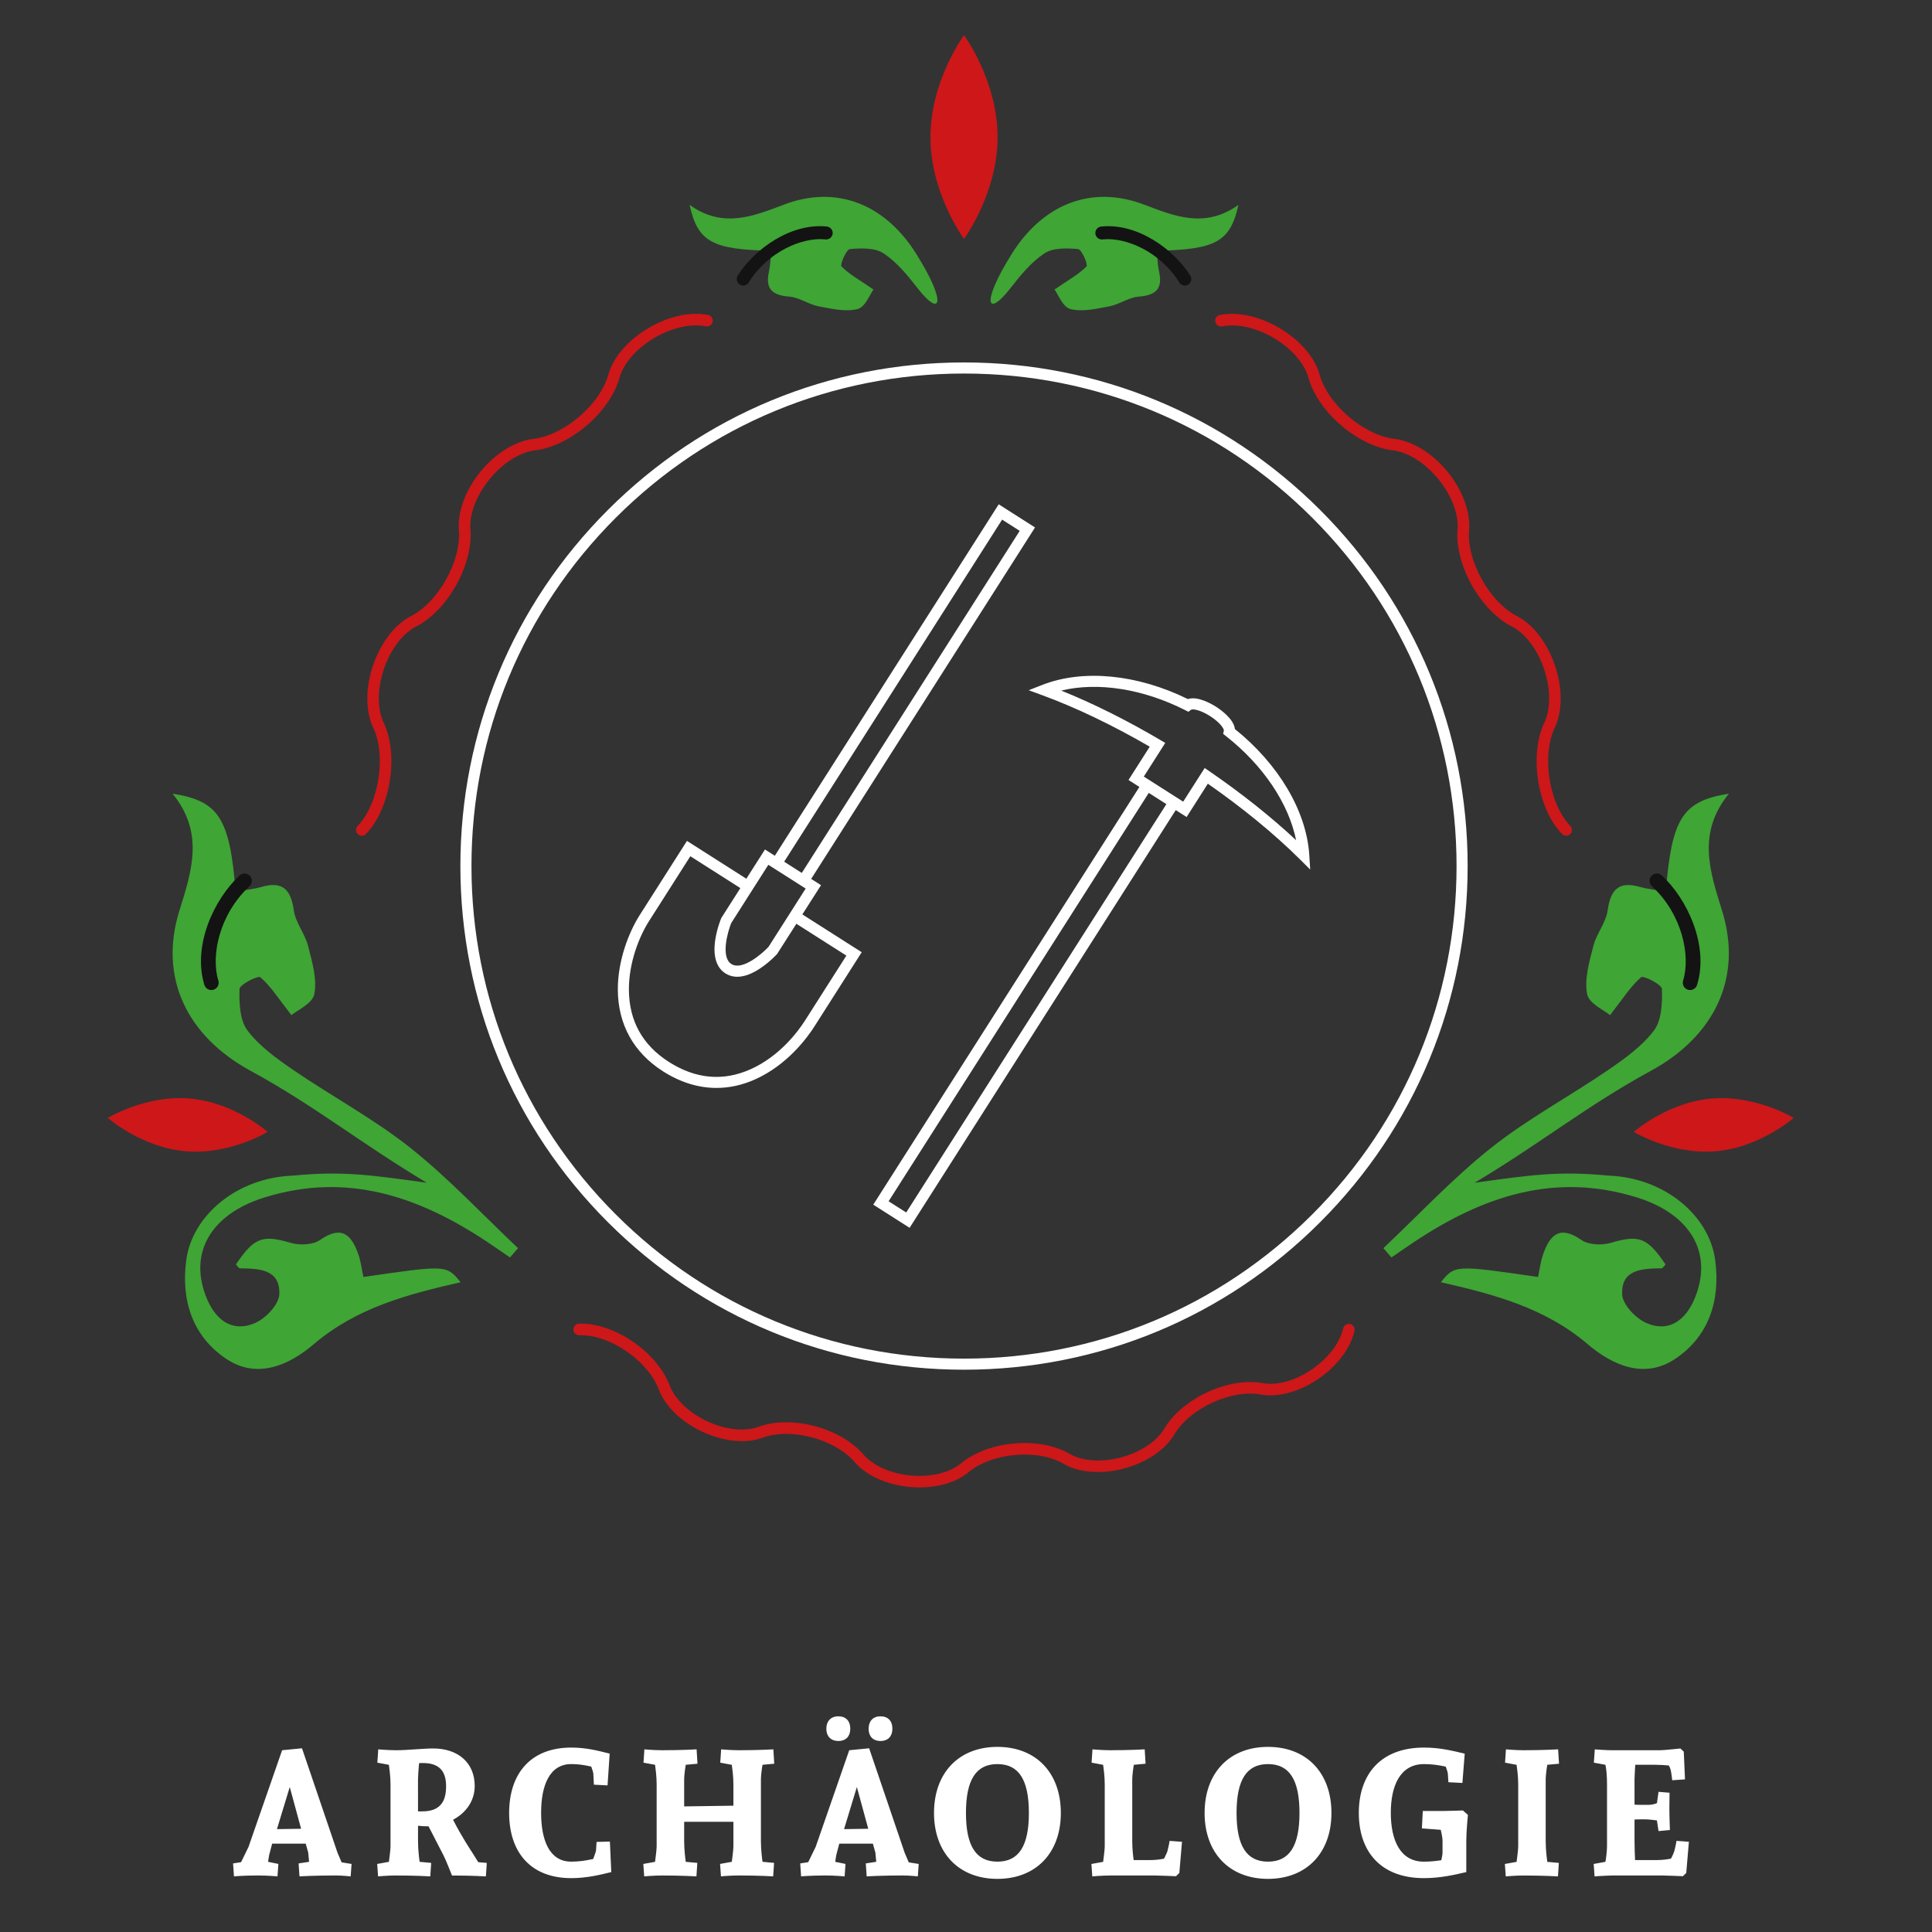 <?xml version="1.0" encoding="utf-8"?>
<!-- Generator: Adobe Illustrator 25.4.1, SVG Export Plug-In . SVG Version: 6.00 Build 0)  -->
<svg version="1.1" id="Ebene_1" xmlns="http://www.w3.org/2000/svg" xmlns:xlink="http://www.w3.org/1999/xlink" x="0px" y="0px"
	 width="1000px" height="1000px" viewBox="0 0 1000 1000" style="enable-background:new 0 0 1000 1000;" xml:space="preserve">
<rect x="0" y="0" width="1000" height="1000" fill="#333333" stroke="none"/>
<style type="text/css">
	.st0{fill:#3FA535;}
	.st1{fill:#CD1719;}
	.st2{fill:#131313;}
	.st3{fill:#FFFFFF;}
</style>
<g>
	<g>
		<g>
			<path class="st3" d="M498.97,708.96c-69.63,0-135.09-27.12-184.33-76.35c-49.24-49.24-76.35-114.7-76.35-184.33
				c0-69.63,27.12-135.09,76.35-184.33c49.24-49.24,114.7-76.35,184.33-76.35c69.63,0,135.09,27.12,184.33,76.35
				c49.24,49.24,76.35,114.7,76.35,184.33s-27.12,135.09-76.35,184.33C634.06,681.85,568.6,708.96,498.97,708.96z M498.97,193.34
				c-68.09,0-132.12,26.52-180.27,74.67s-74.67,112.17-74.67,180.27c0,68.1,26.52,132.12,74.67,180.27s112.17,74.67,180.27,74.67
				c68.1,0,132.12-26.52,180.27-74.67s74.67-112.17,74.67-180.27c0-68.09-26.52-132.12-74.67-180.27S567.07,193.34,498.97,193.34z"
				/>
		</g>
		<g>
			<path class="st3" d="M381.61,505.57c-2.61,0-4.64-0.78-6.14-1.74c-3.3-2.1-6.88-6.84-5.24-17.48c0.89-5.78,2.93-10.75,3.02-10.96
				l0.23-0.45l22.47-35.25l29.01,18.48l-22.77,35.66c-0.15,0.17-3.79,4.11-8.65,7.36C388.67,504.45,384.73,505.57,381.61,505.57z
				 M378.46,477.81c-1.84,4.61-5.51,17.59,0.09,21.16c5.61,3.58,15.82-5.23,19.22-8.85l19.24-30.2l-19.32-12.3L378.46,477.81z"/>
		</g>
	</g>
	<g>
		<polygon class="st3" points="418.28,457.39 413.43,454.3 527.8,274.77 518.69,268.96 404.31,448.49 399.47,445.4 516.93,261.03 
			535.73,273.01 		"/>
	</g>
	<g>
		<g>
			<path class="st3" d="M370.86,563.11c-9.37,0-18.71-2.87-27.68-8.59c-15.23-9.7-23.31-24.31-23.39-42.25
				c-0.06-15.27,5.81-29.97,11.32-38.62c11-17.28,22.92-35.98,22.92-35.98l1.54-2.42l32.54,20.73l-3.09,4.85l-27.7-17.64
				c-3.57,5.6-12.76,20.02-21.38,33.56c-5.08,7.97-10.48,21.49-10.42,35.51c0.07,16.11,7.04,28.7,20.73,37.42
				c13.85,8.82,28.04,10.1,42.17,3.8c15.36-6.85,24.9-19.97,28.28-25.29c9.6-15.06,18.03-28.29,21.38-33.56l-26.52-16.89l3.09-4.85
				l31.37,19.98l-1.54,2.42c0,0-10.47,16.45-22.92,35.98c-3.67,5.76-14.01,19.97-30.79,27.45
				C384.21,561.65,377.53,563.11,370.86,563.11z"/>
		</g>
	</g>
	<g>
		<polygon class="st3" points="470.81,635.52 452,623.53 591.32,404.85 596.17,407.94 459.94,621.78 469.05,627.58 605.29,413.74 
			610.14,416.83 		"/>
	</g>
	<g>
		<g>
			<path class="st3" d="M678.16,450.08l-5.38-5.35c-13.06-12.98-29.47-26.46-47.6-39.09l-10.99,17.25l-30.08-19.17l10.99-17.24
				c-19.16-11.12-38.31-20.29-55.54-26.61l-7.12-2.61l7.07-2.76c21.16-8.27,49.22-5.51,75.33,7.34c5.02-1.7,12.27,2.5,14.57,3.96
				c2.3,1.47,9.18,6.27,9.77,11.55c22.69,18.23,37.05,42.5,38.5,65.17L678.16,450.08z M623.54,397.52l2.45,1.68
				c16.69,11.47,32.06,23.7,44.88,35.7c-3.87-19.06-17.01-38.73-36.37-53.94l-1.4-1.1l0.36-1.74c0.15-0.74-1.75-4.05-7.14-7.48
				c-5.38-3.43-9.18-3.75-9.78-3.3l-1.43,1.07l-1.59-0.81c-21.95-11.12-45.33-14.72-64.25-10.16c16.25,6.52,33.82,15.28,51.31,25.58
				l2.56,1.51l-11.1,17.42l20.38,12.99L623.54,397.52z"/>
		</g>
		<g>
			<path class="st0" d="M220.93,612.2c-29.44-4.09-43.48-6.16-69.1-3.72c-29.23,1.02-52.3,20.63-55.41,43.66
				c-2.8,20.78,3.15,39.54,20.8,51.28c15.99,10.63,32.52,3.13,45.15-7.64c22.24-18.98,48.82-25.89,76.04-32.1
				c-7.32-8.97-7.32-8.97-50.32-2.71c-0.82-3.84-1.26-7.87-2.57-11.62c-3.54-10.21-8.63-15.36-19.9-7.52
				c-3.69,2.57-10.53,2.82-15.15,1.47c-14.46-4.23-18.82-2.99-28.35,11.16c0.69,0.7,1.38,2.03,2.09,2.03
				c9.86,0.14,20.91,0.41,20.36,13.47c-0.22,5.22-6.9,12.3-12.35,14.74c-11.86,5.3-20.49-1.49-25.05-12.29
				c-10.08-23.82,2.12-43.98,29.58-52.56c42.77-13.36,79.92-0.59,115.16,22.77c4.06,2.69,8.04,5.49,12.06,8.24
				c1.39-1.61,2.78-3.21,4.17-4.82c-18.48-17.44-35.93-36.19-55.76-51.93c-18.93-15.02-40.57-26.6-60.59-40.3
				c-8.61-5.9-17.54-12.29-23.69-20.43c-4.02-5.32-4.33-14.24-4.12-21.5c0.08-2.29,9.61-7.08,10.78-6.07
				c5.35,4.61,9.27,10.89,16.07,19.62c2.85-2.44,10.96-5.99,11.87-10.89c1.49-7.86-1.15-16.77-3.24-24.93
				c-1.62-6.35-6.47-12.02-7.37-18.35c-1.52-10.74-5.67-15.35-16.71-12.2c-4.3,1.22-8.83,1.62-13.42,2.41
				c-3.06-37.9-8.58-46.88-32.64-50.65c16.5,20.23,9.97,39.99,3.59,60.35c-10.98,35.03,4.05,65.28,36.81,83.09
				C162.88,572.32,186.74,591.79,220.93,612.2"/>
		</g>
		<g>
			<path class="st1" d="M95.99,595.88c-22.85-2-40.19-17.25-40.19-17.25s19.73-12.02,42.58-10.02c22.85,2,40.18,17.25,40.18,17.25
				S118.84,597.88,95.99,595.88"/>
		</g>
		<g>
			<path class="st2" d="M109.4,512.45c-1.62,0-3.11-1.04-3.61-2.67c-6.19-20.06,4.77-44.15,18.23-56.64
				c1.53-1.42,3.92-1.33,5.34,0.2c1.42,1.53,1.33,3.92-0.2,5.34c-15.76,14.63-20.08,36.1-16.14,48.87c0.62,2-0.5,4.11-2.5,4.73
				C110.14,512.39,109.77,512.45,109.4,512.45z"/>
		</g>
		<g>
			<path class="st0" d="M763.26,612.2c29.44-4.09,43.48-6.16,69.1-3.72c29.23,1.02,52.3,20.63,55.41,43.66
				c2.8,20.78-3.15,39.54-20.8,51.28c-15.99,10.63-32.52,3.13-45.15-7.64c-22.24-18.98-48.82-25.89-76.04-32.1
				c7.32-8.97,7.32-8.97,50.32-2.71c0.82-3.84,1.26-7.87,2.57-11.62c3.54-10.21,8.63-15.36,19.9-7.52
				c3.69,2.57,10.53,2.82,15.15,1.47c14.46-4.23,18.82-2.99,28.35,11.16c-0.69,0.7-1.38,2.03-2.09,2.03
				c-9.86,0.14-20.91,0.41-20.36,13.47c0.22,5.22,6.9,12.3,12.35,14.74c11.86,5.3,20.48-1.49,25.05-12.29
				c10.08-23.82-2.12-43.98-29.58-52.56c-42.77-13.36-79.92-0.59-115.16,22.77c-4.06,2.69-8.04,5.49-12.06,8.24
				c-1.39-1.61-2.78-3.21-4.17-4.82c18.48-17.44,35.93-36.19,55.76-51.93c18.93-15.02,40.57-26.6,60.59-40.3
				c8.61-5.9,17.54-12.29,23.69-20.43c4.02-5.32,4.33-14.24,4.12-21.5c-0.08-2.29-9.61-7.08-10.78-6.07
				c-5.35,4.61-9.27,10.89-16.07,19.62c-2.85-2.44-10.96-5.99-11.87-10.89c-1.49-7.86,1.15-16.77,3.24-24.93
				c1.62-6.35,6.47-12.02,7.37-18.35c1.52-10.74,5.67-15.35,16.71-12.2c4.3,1.22,8.83,1.62,13.42,2.41
				c3.06-37.9,8.58-46.88,32.64-50.65c-16.5,20.23-9.97,39.99-3.59,60.35c10.98,35.03-4.05,65.28-36.81,83.09
				C821.31,572.32,797.45,591.79,763.26,612.2"/>
		</g>
		<g>
			<path class="st1" d="M888.2,595.88c22.85-2,40.19-17.25,40.19-17.25s-19.73-12.02-42.58-10.02c-22.85,2-40.18,17.25-40.18,17.25
				S865.35,597.88,888.2,595.88"/>
		</g>
		<g>
			<path class="st2" d="M874.79,512.45c-0.37,0-0.74-0.05-1.12-0.17c-2-0.62-3.11-2.73-2.5-4.73c3.94-12.77-0.38-34.23-16.14-48.87
				c-1.53-1.42-1.62-3.81-0.2-5.34c1.42-1.53,3.81-1.62,5.34-0.2c13.45,12.49,24.41,36.58,18.23,56.64
				C877.9,511.4,876.41,512.45,874.79,512.45z"/>
		</g>
		<g>
			<path class="st0" d="M522.96,149.22c5.16-6.63,10.74-13.51,17.6-18.06c4.47-2.97,11.67-2.78,17.48-2.24
				c1.84,0.17,5.22,8.07,4.36,8.97c-3.98,4.07-9.22,6.91-16.58,11.96c1.82,2.41,4.28,9.1,8.17,10.09c6.24,1.59,13.54-0.1,20.21-1.38
				c5.18-0.99,9.99-4.61,15.13-5.02c8.7-0.7,12.61-3.8,10.62-12.84c-0.77-3.52-0.86-7.18-1.29-10.91
				c30.64-0.6,38.13-4.6,42.35-23.76c-17.08,12.27-32.66,6.05-48.72-0.08c-27.64-10.56-52.71,0.03-68.64,25.51
				C507.53,157.22,510.96,164.65,522.96,149.22"/>
		</g>
		<g>
			<path class="st2" d="M613.25,147.79c-1.12,0-2.21-0.56-2.84-1.58c-10.05-16.18-27.97-23.57-39.76-22.29
				c-1.85,0.19-3.49-1.13-3.68-2.97c-0.2-1.84,1.13-3.49,2.97-3.68c18.49-2,37.58,11.61,46.16,25.42c0.97,1.57,0.49,3.63-1.08,4.61
				C614.46,147.63,613.85,147.79,613.25,147.79z"/>
		</g>
		<g>
			<path class="st0" d="M474.98,149.22c-5.16-6.63-10.74-13.51-17.6-18.06c-4.47-2.97-11.67-2.78-17.47-2.24
				c-1.85,0.17-5.23,8.07-4.37,8.97c3.98,4.07,9.22,6.91,16.58,11.96c-1.82,2.41-4.28,9.1-8.17,10.09
				c-6.24,1.59-13.54-0.1-20.21-1.38c-5.18-0.99-9.99-4.61-15.13-5.02c-8.7-0.7-12.61-3.8-10.62-12.84
				c0.77-3.52,0.86-7.18,1.29-10.91c-30.64-0.6-38.13-4.6-42.35-23.76c17.08,12.27,32.66,6.05,48.72-0.08
				c27.64-10.56,52.71,0.03,68.64,25.51C490.41,157.22,486.98,164.65,474.98,149.22"/>
		</g>
		<g>
			<path class="st2" d="M384.69,147.79c-0.6,0-1.21-0.16-1.76-0.5c-1.57-0.97-2.05-3.04-1.08-4.61
				c8.57-13.81,27.67-27.42,46.16-25.42c1.84,0.2,3.17,1.85,2.97,3.68c-0.2,1.84-1.85,3.16-3.68,2.97
				c-11.78-1.27-29.71,6.11-39.76,22.29C386.91,147.23,385.81,147.79,384.69,147.79z"/>
		</g>
		<g>
			<path class="st1" d="M481.58,70.95c0,29.13,17.39,52.75,17.39,52.75s17.39-23.62,17.39-52.75c0-29.13-17.39-52.75-17.39-52.75
				S481.58,41.82,481.58,70.95"/>
		</g>
		<g>
			<path class="st1" d="M810.64,432.59c-0.79,0-1.57-0.31-2.17-0.92c-12.92-13.41-17.18-41.73-8.79-58.36
				c6.42-15.28-2.23-40.71-16.58-48.72c-16.95-8.33-30.56-32.83-28.62-51.51c0.6-16.4-16.41-37.19-32.6-39.85
				c-18.74-1.83-40.04-20.04-44.79-38.3c-4.95-15.66-28.2-29.26-44.5-26.01c-1.62,0.33-3.21-0.73-3.54-2.36
				c-0.33-1.63,0.73-3.21,2.36-3.54c19.21-3.84,45.66,11.67,51.44,30.18l0.04,0.15c4.09,15.89,23.36,32.36,39.65,33.9l0.19,0.03
				c19.5,3.12,38.54,26.41,37.74,46.14l-0.01,0.2c-1.74,16.23,10.58,38.39,25.34,45.61l0.14,0.07c17,9.42,26.89,38.44,19.23,56.46
				l-0.09,0.19c-7.32,14.38-3.5,39.92,7.72,51.56c1.15,1.2,1.12,3.1-0.08,4.25C812.14,432.31,811.39,432.59,810.64,432.59z"/>
		</g>
		<g>
			<path class="st1" d="M187.29,432.59c-0.75,0-1.5-0.28-2.09-0.84c-1.2-1.15-1.23-3.06-0.08-4.25
				c11.21-11.64,15.04-37.17,7.72-51.56l-0.09-0.19c-7.66-18.02,2.23-47.04,19.23-56.46l0.14-0.07
				c14.76-7.21,27.08-29.38,25.34-45.61l-0.01-0.2c-0.8-19.73,18.24-43.02,37.74-46.14l0.19-0.03c16.29-1.54,35.56-18.01,39.65-33.9
				l0.04-0.15c5.78-18.51,32.22-34.02,51.44-30.18c1.63,0.33,2.68,1.91,2.36,3.54c-0.33,1.63-1.91,2.69-3.54,2.36
				c-16.3-3.25-39.55,10.35-44.5,26.01c-4.75,18.26-26.05,36.47-44.79,38.3c-16.19,2.66-33.2,23.45-32.6,39.85
				c1.94,18.68-11.67,43.18-28.62,51.51c-14.35,8.01-23,33.44-16.58,48.72c8.39,16.62,4.13,44.95-8.79,58.36
				C188.87,432.28,188.08,432.59,187.29,432.59z"/>
		</g>
		<g>
			<path class="st1" d="M475.96,769.88c-12.51,0-25.46-4.3-32.98-12.4l-0.12-0.14c-10.26-12.51-33.94-18.82-48.71-12.96l-0.17,0.06
				c-18.08,5.92-45.14-6.61-52.65-24.37l-0.07-0.17c-5.32-15.03-24.82-28.79-40.53-28.79c-0.29,0-0.57,0-0.85,0.01
				c-0.03,0-0.07,0-0.1,0c-1.62,0-2.95-1.28-3-2.91c-0.05-1.66,1.25-3.05,2.91-3.1c18.39-0.56,40.89,14.97,47.21,32.69
				c6.38,14.93,29.93,25.85,45.13,20.94c17.16-6.73,43.51,0.26,55.42,14.7c11.11,11.87,36.99,14.13,49.59,4.32
				c14.26-12.2,41.45-14.53,57.15-4.92c14.13,7.49,39.23,0.83,48.09-12.77c9.25-16.29,34-27.72,52.06-24.04
				c15.81,2.24,37.2-12.63,40.89-28.46c0.38-1.62,2-2.62,3.61-2.25c1.62,0.38,2.62,1.99,2.25,3.61
				c-4.38,18.79-28.9,35.77-47.7,33.03l-0.18-0.03c-15.56-3.22-37.79,7.07-45.74,21.17l-0.09,0.16
				c-10.47,16.19-39.3,23.82-56.1,14.83l-0.16-0.09c-13.5-8.33-37.91-6.21-50.22,4.35l-0.1,0.09
				C494.4,767.48,485.3,769.88,475.96,769.88z"/>
		</g>
		<g>
			<path class="st3" d="M824.98,912.35l5.98,1.1c0.46,1.93,0.83,5.61,0.83,10.22v32.1c0,1.84-0.55,6.99-0.83,7.91l-6.07,1.1
				l0.46,6.43c0,0,4.89-0.37,9.29-0.46h25.93c1.84,0,10.48,0.37,10.48,0.37l1.75-1.66l1.37-16.17l-6.43-0.46
				c-0.18,1.47-0.74,3.86-1.1,5.24c-0.28,0.92-0.83,2.3-1.75,3.95c-1.84,0.37-4.41,0.74-7.08,0.74h-11.5
				c-0.09-1.84-0.28-6.25-0.28-9.75v-11.23c0.64-0.09,2.58-0.09,2.85-0.09h2.85c1.84,0,5.89,0.55,5.89,0.55l0.83,5.52l5.89-0.55
				c0,0-0.28-7.08-0.28-11.67c0-1.84,0.09-7.63,0.09-7.63l-5.7-0.46l-0.83,5.89c0,0-2.21,0.83-4.05,0.83h-5.15
				c-0.46,0-1.47,0-2.39-0.09V920.9c0-1.47,0.28-5.79,0.37-7.45h10.12c2.76,0,5.43,0.18,7.27,0.37c0.46,0.74,0.83,1.84,0.92,2.21
				c0.37,1.38,0.64,3.95,0.83,5.43l6.61-0.46l-0.63-14.33l-1.75-1.66c0,0-8.64,0.92-10.48,0.92h-24.65c-3.31,0-9.18-0.46-9.18-0.46
				L824.98,912.35z M806.48,905.46c0,0-7.44,0.46-17.83,0.46c-4.31,0-9.18-0.46-9.18-0.46l-0.46,6.89l5.98,1.12
				c0.18,1.46,0.83,5.6,0.83,10.2v32.11c0,1.84-0.74,6.99-0.83,7.91l-6.07,1.1l0.46,6.43c0,0,4.87-0.46,9.18-0.46
				c10.39,0,17.84,0.46,17.84,0.46l0.46-6.98l-5.98-0.55c-0.18-1.29-0.83-6.07-0.83-10.67V920.9c0-1.84,0.55-6.07,0.83-7.45
				l6.07-0.55L806.48,905.46z M737.06,904.54c-22.35,0-33.74,13.78-33.74,33.84c0,20.05,11.39,33.74,33.74,33.74
				c8.29,0,15.54-1.66,21.89-3.13v-16.28c0-4.6,0.83-13.32,0.83-13.32l-2.57-2.3c0,0-7.54,0.28-10.56,0.28h-10.22l-0.46,9l9.76,0.74
				c0,0,0.92,3.77,0.92,5.61v6.27c0,0.74-0.28,2.21-0.64,3.86c-3.05,0.46-5.9,0.74-9.02,0.74c-12.32,0-17.11-11.23-17.11-25.29
				c0-14.07,4.87-25.21,17.2-25.21c3.86,0,7.17,0.46,11.23,1.29c0.46,1.2,1.1,3.22,1.1,3.77l0.28,4.32l7.25,0.38l1.2-15.17
				C751.78,906.2,745.44,904.54,737.06,904.54 M640.04,938.39c0-17.21,5.24-25.3,16.28-25.3c11.05,0,16.29,8.09,16.29,25.3
				c0,17.11-5.24,25.2-16.29,25.2C645.28,963.59,640.04,955.49,640.04,938.39 M689.15,938.39c0-20.8-12.87-34.21-32.83-34.21
				c-19.96,0-32.82,13.42-32.82,34.21c0,20.69,12.86,34.11,32.82,34.11C676.27,972.49,689.15,959.08,689.15,938.39 M592.49,905.46
				c0,0-7.45,0.46-17.83,0.46c-4.32,0-9.2-0.46-9.2-0.46l-0.46,6.89l5.98,1.12c0.18,1.46,0.83,5.6,0.83,10.2v32.11
				c0,1.84-0.74,6.99-0.83,7.91l-6.07,1.1l0.46,6.43c0,0,4.87-0.46,9.2-0.46h23.62c1.84,0,10.48,0.37,10.48,0.37l1.75-1.66
				l1.38-16.17l-6.43-0.46c-0.18,1.47-0.74,3.86-1.1,5.24c-0.09,0.55-0.92,2.21-1.75,3.95c-1.76,0.37-4.43,0.74-7.09,0.74h-8.64
				c-0.28-1.93-0.74-5.89-0.74-9.75V920.9c0-1.84,0.55-6.07,0.83-7.45l6.07-0.55L592.49,905.46z M499.98,938.39
				c0-17.21,5.24-25.3,16.28-25.3c11.05,0,16.29,8.09,16.29,25.3c0,17.11-5.24,25.2-16.29,25.2
				C505.22,963.59,499.98,955.49,499.98,938.39 M549.09,938.39c0-20.8-12.86-34.21-32.83-34.21c-19.96,0-32.82,13.42-32.82,34.21
				c0,20.69,12.86,34.11,32.82,34.11C536.22,972.49,549.09,959.08,549.09,938.39 M455.74,888.36c-4.03,0-6.15,2.67-6.15,6.44
				c0,3.76,2.12,6.33,6.15,6.33c4.05,0,6.16-2.58,6.16-6.33C461.91,890.75,459.61,888.36,455.74,888.36 M433.95,888.36
				c-4.03,0-6.24,2.67-6.24,6.44c0,3.76,2.21,6.33,6.24,6.33c4.05,0,6.16-2.58,6.16-6.33C440.11,890.75,437.81,888.36,433.95,888.36
				 M443.51,924.96l5.9,21.61l-12.52,0.18L443.51,924.96z M475.52,964.78l-5.15-0.83l-2.12-4.97l-18.38-54.07l-10.31,1.01
				l-17.37,50.02l-3.86,7.92l-4.14,0.64l0.46,6.7c0,0,4.97-0.46,12.78-0.46c4.31,0,9.74,0.46,9.74,0.46l0.46-6.43l-5.33-1.1
				l0.55-3.49l1.56-5.9h17.39l1.29,4.61l0.45,4.78l-5.41,0.83l0.46,6.7c0,0,7.81-0.46,18.75-0.46c3.22,0,7.73,0.46,7.73,0.46
				L475.52,964.78z M400.29,905.46c0,0-7.45,0.46-17.83,0.46c-4.32,0-9.2-0.46-9.2-0.46l-0.46,6.89l5.98,1.12
				c0.18,1.46,0.83,5.6,0.83,10.21v10.94l-25.49,0.37V920.9c0-1.84,0.55-6.07,0.83-7.45l6.07-0.55l-0.46-7.44
				c0,0-7.45,0.46-17.83,0.46c-4.32,0-9.2-0.46-9.2-0.46l-0.46,6.9l5.98,1.09c0.18,1.47,0.83,5.61,0.83,10.22v32.1
				c0,1.84-0.74,6.99-0.83,7.91l-6.07,1.1l0.46,6.43c0,0,4.87-0.46,9.2-0.46c10.38,0,17.83,0.46,17.83,0.46l0.46-6.98l-5.98-0.55
				c-0.18-1.29-0.83-6.07-0.83-10.67v-10.04h25.49v12.79c0,1.84-0.74,6.99-0.83,7.91l-6.07,1.1l0.46,6.43c0,0,4.87-0.46,9.2-0.46
				c10.38,0,17.83,0.46,17.83,0.46l0.46-6.98l-5.98-0.55c-0.18-1.29-0.83-6.07-0.83-10.67V920.9c0-1.84,0.55-6.07,0.83-7.45
				l6.07-0.55L400.29,905.46z M315.68,953.19l-6.89,0.18c0,0-0.18,3.31-0.28,4.32c0,0.74-1.29,3.86-1.47,4.51
				c-4.14,0.92-7.45,1.38-11.42,1.38c-11.31,0-15.54-11.22-15.54-25.29c0-14.08,4.32-25.21,15.63-25.21c3.6,0,6.54,0.46,10.31,1.29
				c0.46,1.2,1.1,3.22,1.1,3.77l0.28,5.61l7.07,0.37l1.1-16.45c-5.97-1.47-11.94-3.13-19.86-3.13c-21.34,0-32.18,13.78-32.18,33.84
				c0,20.05,10.84,33.74,32.18,33.74c7.83,0,14.73-1.66,20.69-3.13L315.68,953.19z M218.84,912.54c8.29-0.01,12.06,3.94,12.06,12.05
				c0,8.46-3.59,12.97-12.33,12.97h-2.21V920.9c0-1.29,0.28-5.52,0.55-8.28c0.83-0.09,1.47-0.09,1.93-0.09V912.54z M224.18,905
				c-4.97,0-13.7,0.92-18.93,0.92c-4.6,0-9.47-0.46-9.47-0.46l-0.46,6.9l5.98,1.1c0.18,1.75,0.83,5.7,0.83,10.21v32.1
				c0,1.84-0.74,6.99-0.83,7.91l-6.07,1.1l0.46,6.43c0,0,4.87-0.46,9.2-0.46c10.38,0,17.83,0.46,17.83,0.46l0.46-6.98l-5.98-0.55
				c-0.18-1.29-0.83-6.07-0.83-10.67V945c1.56,0.18,3.03,0.28,4.05,0.28h1.38l7.64,14.82c1.2,2.21,4.51,10.66,4.51,10.66
				c10.38,0,17.55,0.46,17.55,0.46l0.46-6.98l-4.41-0.37l-3.22-5.15c-0.46-0.74-5.52-8.29-9.83-16.83
				c6.61-3.49,11.21-9.66,11.21-17.47C245.7,912.27,236.97,905,224.18,905 M149.98,924.96l5.87,21.61l-12.5,0.18L149.98,924.96z
				 M181.97,964.78l-5.15-0.83l-2.12-4.97l-18.39-54.07l-10.29,1.01l-17.38,50.02l-3.86,7.92l-4.14,0.64l0.46,6.7
				c0,0,4.97-0.46,12.78-0.46c4.32,0,9.75,0.46,9.75,0.46l0.46-6.43l-5.33-1.1l0.55-3.49l1.56-5.9h17.37l1.29,4.61l0.46,4.78
				l-5.43,0.83l0.46,6.7c0,0,7.82-0.46,18.76-0.46c3.22,0,7.72,0.46,7.72,0.46L181.97,964.78z"/>
		</g>
	</g>
</g>
</svg>
